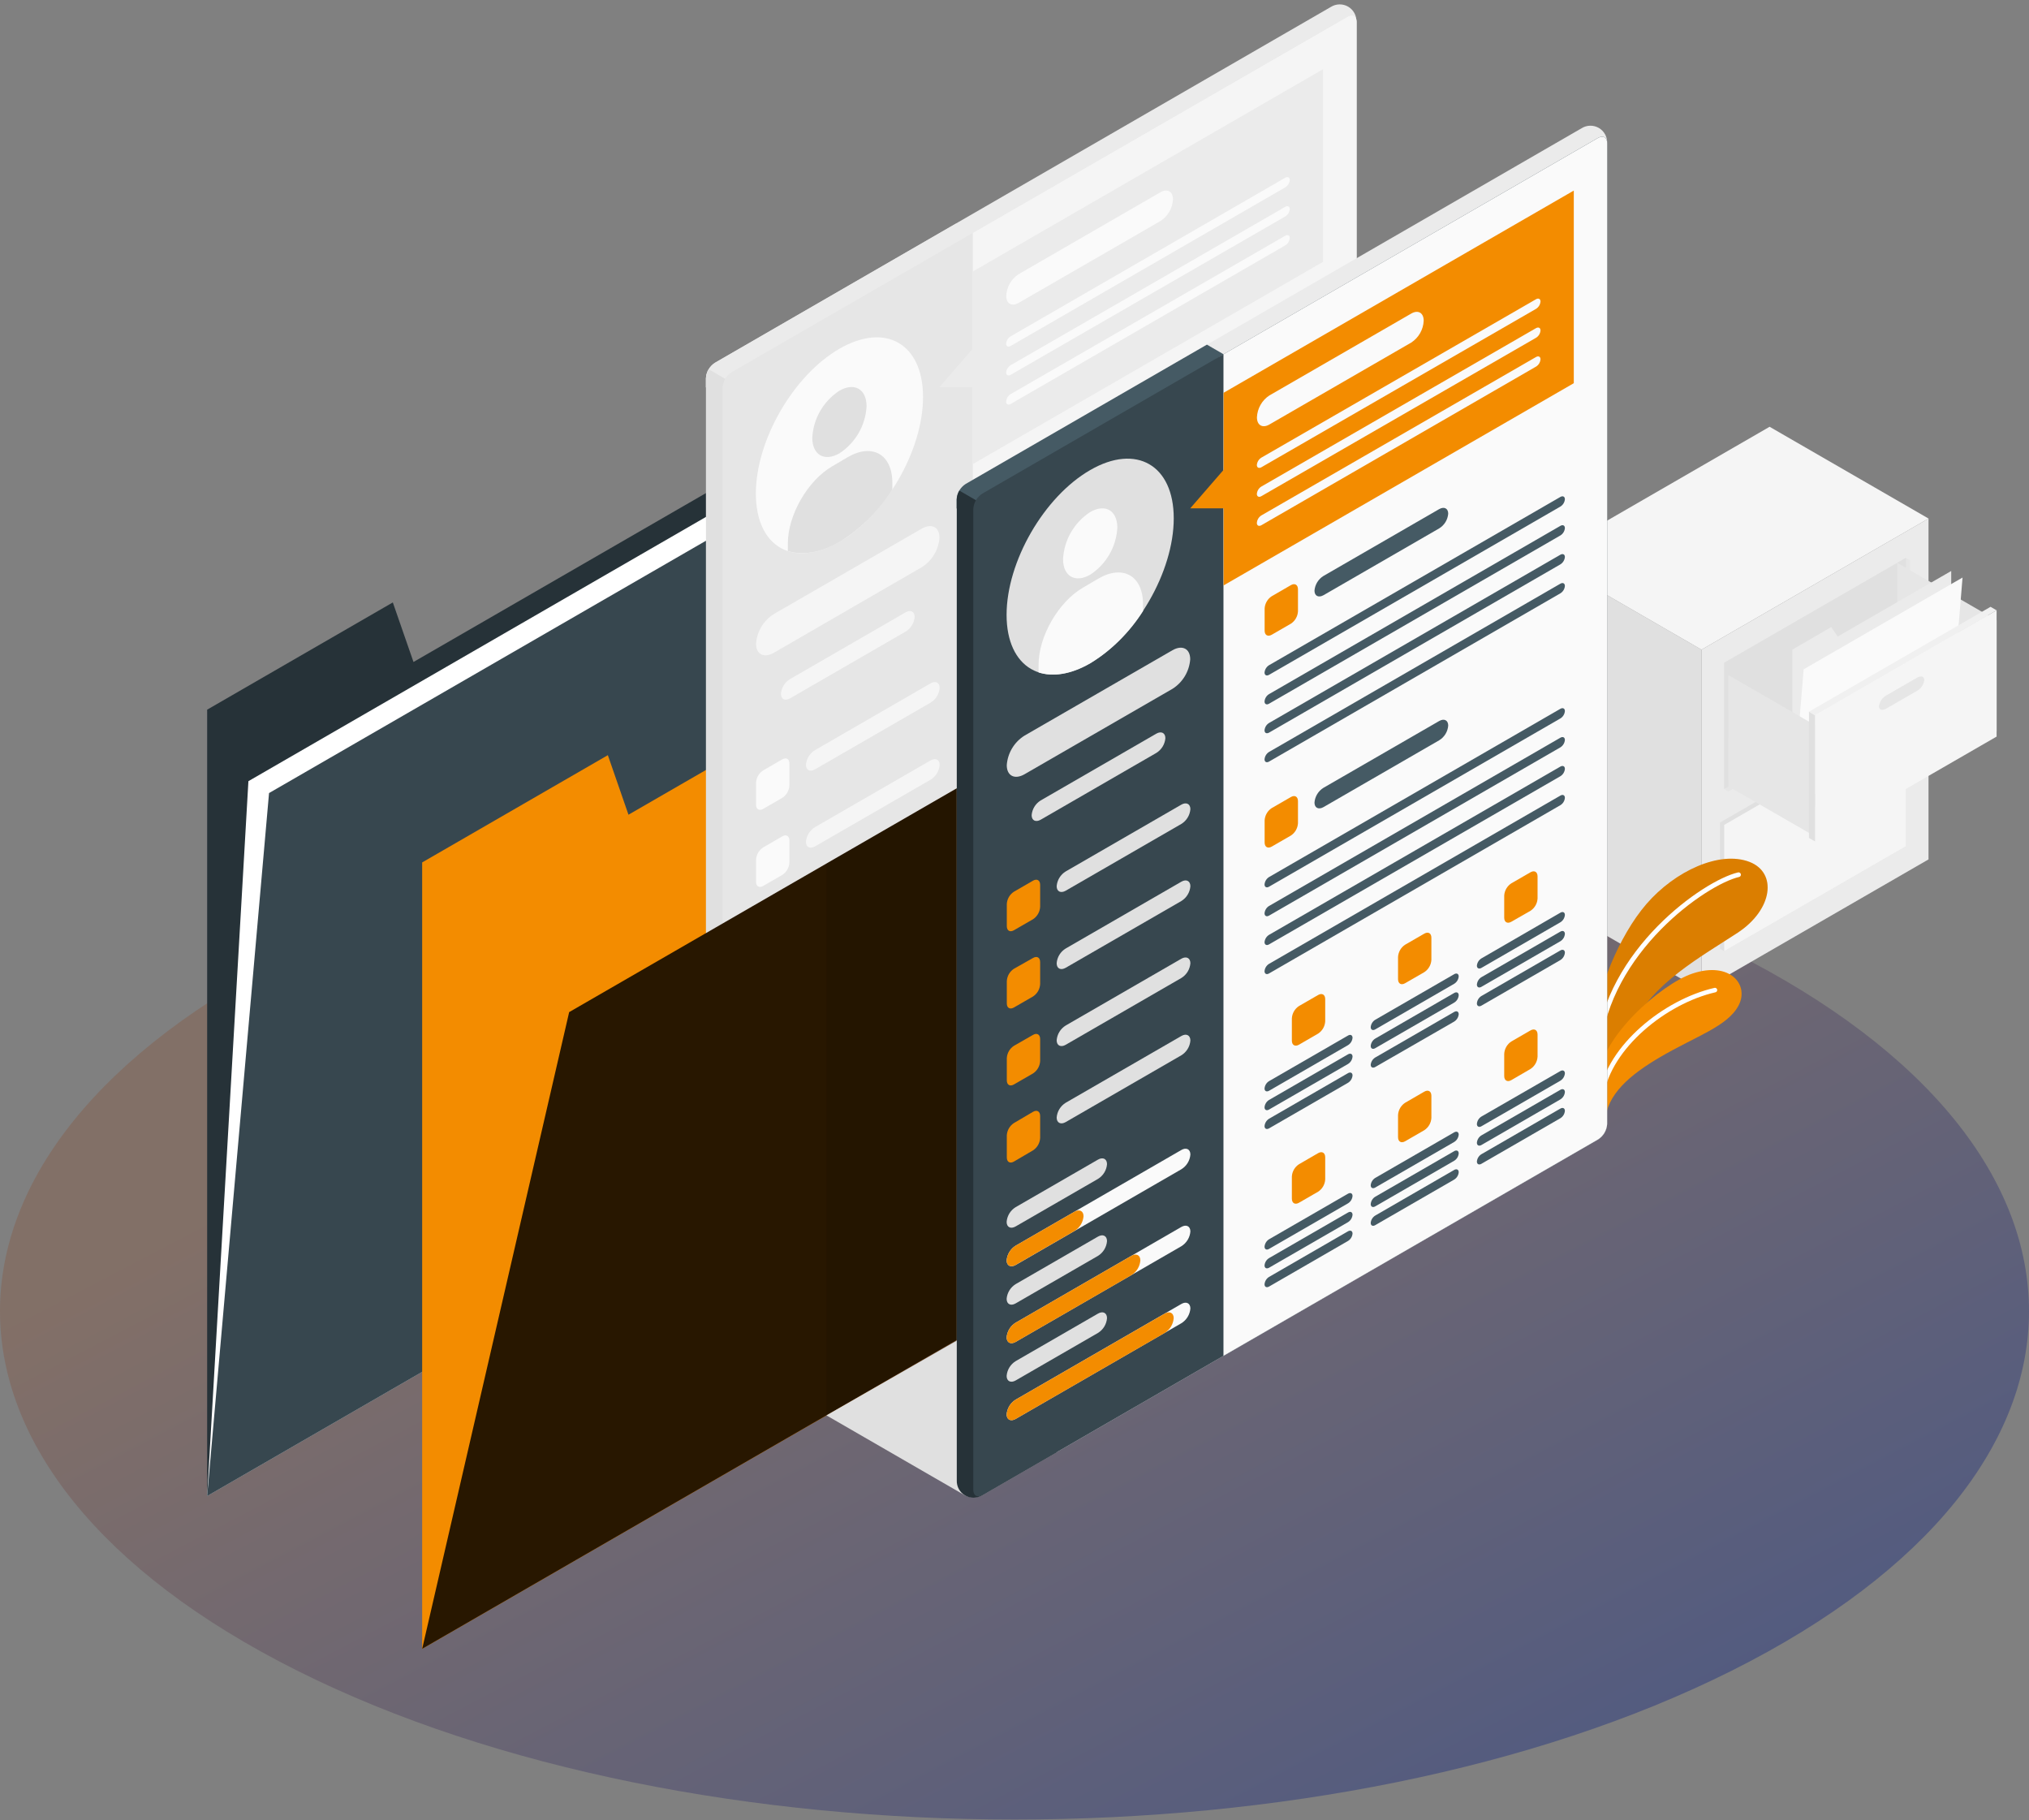 <svg width="407" height="365" viewBox="0 0 407 365" fill="none" xmlns="http://www.w3.org/2000/svg">
                            <rect x="0" y="0" width="407" height="365" fill="#808080" stroke="none"/>
                            <g clip-path="url(#clip0_6_389)">
                                <path opacity="0.7" d="M59.603 335.042C139.079 374.853 267.921 374.853 347.398 335.042C426.874 295.232 426.865 230.683 347.398 190.873C267.93 151.062 139.079 151.062 59.603 190.873C-19.873 230.683 -19.864 295.232 59.603 335.042Z" fill="url(#paint0_linear_6_389)" />
                                <path d="M341.308 198.64L309.429 180.236V111.886L341.308 130.289V198.64Z" fill="#E0E0E0" />
                                <path d="M341.308 130.29L386.845 103.991V172.351L341.308 198.64V130.29Z" fill="#EBEBEB" />
                                <path d="M386.845 103.991L341.308 130.29L309.429 111.886L354.966 85.588L386.845 103.991Z" fill="#F5F5F5" />
                                <path d="M345.864 132.912L382.289 111.886L383.124 112.367V137.685L346.698 158.72L345.854 158.23L345.864 132.912Z" fill="#E6E6E6" />
                                <path d="M360.973 129.445L367.171 125.87C367.979 125.407 368.623 125.616 368.623 126.342C368.565 126.789 368.403 127.216 368.151 127.589C367.899 127.962 367.564 128.272 367.171 128.493L360.973 132.122C360.174 132.585 359.521 132.367 359.521 131.641C359.574 131.187 359.732 130.752 359.985 130.37C360.237 129.989 360.576 129.672 360.973 129.445Z" fill="#E6E6E6" />
                                <path d="M345.02 164.955L381.454 143.92V169.238L382.289 169.728L345.854 190.754L345.02 190.273V164.955Z" fill="#E0E0E0" />
                                <path d="M345.854 165.436L382.289 144.4V169.728L345.854 190.754V165.436Z" fill="#F5F5F5" />
                                <path d="M360.138 161.48L366.336 157.904C367.134 157.441 367.788 157.65 367.788 158.376C367.728 158.824 367.566 159.251 367.315 159.626C367.063 160.001 366.728 160.312 366.336 160.536L360.138 164.111C359.33 164.574 358.677 164.365 358.677 163.639C358.737 163.191 358.9 162.763 359.154 162.388C359.407 162.013 359.744 161.702 360.138 161.48Z" fill="#E6E6E6" />
                                <path d="M345.854 132.912L382.289 111.886V137.204L345.854 158.23V132.912Z" fill="#E0E0E0" />
                                <path d="M400.502 124.391L380.565 112.875V135.19L400.502 146.696V124.391Z" fill="#E6E6E6" />
                                <path d="M359.521 161.833V130.29L367.334 125.752L368.623 127.658L391.4 114.509V143.43L359.521 161.833Z" fill="#EBEBEB" />
                                <path d="M359.521 161.833L361.799 134.228L393.669 115.824L391.4 143.429L359.521 161.833Z" fill="#FAFAFA" />
                                <path d="M364.077 145.426L346.699 135.39L346.689 157.695L364.067 167.732L364.077 145.426Z" fill="#E6E6E6" />
                                <path d="M364.076 143.43L400.502 122.395V147.722L364.067 168.748L364.076 143.43Z" fill="#F5F5F5" />
                                <path d="M378.351 139.483L384.549 135.907C385.347 135.444 386.001 135.653 386.001 136.379C385.941 136.826 385.78 137.254 385.528 137.629C385.276 138.003 384.941 138.315 384.549 138.539L378.351 142.114C377.543 142.577 376.899 142.368 376.899 141.642C376.958 141.195 377.12 140.767 377.372 140.392C377.624 140.018 377.959 139.706 378.351 139.483Z" fill="#E6E6E6" />
                                <path d="M364.076 143.43L362.86 142.731V168.05L364.076 168.749V143.43Z" fill="#E0E0E0" />
                                <path d="M362.86 142.731L399.286 121.696L400.502 122.395L364.076 143.43L362.86 142.731Z" fill="#F0F0F0" />
                                <path d="M320.228 204.14C320.446 198.903 324.575 187.86 330.283 181.271C335.991 174.683 344.957 170.536 350.955 172.859C356.527 175.028 355.619 182.424 348.559 187.061C341.499 191.698 330.927 197.47 327.569 205.846L320.818 216.027L320.228 204.14Z" fill="#F38C00" />
                                <path opacity="0.1" d="M320.228 204.14C320.446 198.903 324.575 187.86 330.283 181.271C335.991 174.683 344.957 170.536 350.955 172.859C356.527 175.028 355.619 182.424 348.559 187.061C341.499 191.698 330.927 197.47 327.569 205.846L320.818 216.027L320.228 204.14Z" fill="black" />
                                <path d="M348.741 175.418C341.953 176.997 322.424 190.691 320.609 210.283" stroke="white" stroke-width="0.935" stroke-miterlimit="10" stroke-linecap="round" />
                                <path d="M321.952 224.948C322.27 219.503 326.907 215.583 333.014 211.998C340.274 207.752 346.536 205.837 348.741 201.653C350.946 197.47 346.998 192.742 339.512 195.238C333.159 197.352 320.9 208.232 320.818 216.028L321.952 224.948Z" fill="#F38C00" />
                                <path d="M344.004 198.559C333.976 200.854 322.769 209.975 321.263 219.53" stroke="white" stroke-width="0.907" stroke-miterlimit="10" stroke-linecap="round" />
                                <path d="M41.553 142.323V300.032L202.965 206.835V63.464L82.943 132.758L78.796 120.816L41.553 142.323Z" fill="#263238" />
                                <path d="M41.553 300.032L49.829 156.661L211.241 63.464L202.965 206.835L41.553 300.032Z" fill="white" />
                                <path d="M41.553 300.032L53.967 159.048L215.379 65.851L202.965 206.835L41.553 300.032Z" fill="#37474F" />
                                <path d="M84.685 172.959V330.668L246.097 237.471V94.1L126.066 163.394L121.928 151.452L84.685 172.959Z" fill="#F38C00" />
                                <g opacity="0.1">
                                    <path d="M84.685 172.959V330.668L246.097 237.471V94.1L126.066 163.394L121.928 151.452L84.685 172.959Z" fill="#F38C00" />
                                </g>
                                <path d="M143.298 275.603C142.8 275.267 142.388 274.818 142.097 274.293C141.805 273.768 141.641 273.181 141.62 272.581V75.814C141.655 75.193 141.839 74.589 142.154 74.052C142.47 73.516 142.909 73.062 143.435 72.729L266.959 1.393C267.475 1.069 268.069 0.892 268.677 0.88C269.286 0.869 269.886 1.024 270.414 1.328C270.941 1.632 271.375 2.075 271.67 2.607C271.965 3.14 272.109 3.743 272.086 4.351V201.1C272.049 201.721 271.865 202.324 271.55 202.86C271.234 203.397 270.796 203.851 270.272 204.185L146.756 275.512C146.228 275.799 145.639 275.956 145.038 275.972C144.437 275.988 143.841 275.861 143.298 275.603Z" fill="#EBEBEB" />
                                <path d="M144.968 79.589L195.142 46.757L191.803 44.833L143.407 72.774C142.881 73.107 142.443 73.561 142.127 74.097C141.811 74.634 141.628 75.238 141.592 75.859V77.674L144.968 79.589Z" fill="#EBEBEB" />
                                <path d="M161.693 85.343L142.146 74.054C141.822 74.586 141.641 75.192 141.619 75.814V272.554C141.597 273.162 141.741 273.765 142.036 274.297C142.331 274.83 142.765 275.272 143.292 275.577C143.82 275.881 144.42 276.036 145.028 276.024C145.637 276.013 146.231 275.836 146.747 275.512L161.693 266.891V85.343Z" fill="#E0E0E0" />
                                <path d="M146.756 275.512L270.299 204.185C270.823 203.85 271.261 203.396 271.577 202.86C271.892 202.324 272.076 201.72 272.113 201.099V4.351C272.113 3.216 271.315 2.754 270.299 3.325L146.747 74.652C146.222 74.989 145.784 75.444 145.468 75.982C145.153 76.52 144.969 77.125 144.932 77.747V274.486C144.968 275.602 145.767 276.083 146.756 275.512Z" fill="#E6E6E6" />
                                <path d="M155.223 123.148L184.888 106.024C186.857 104.89 188.454 105.697 188.454 107.839C188.367 109.036 187.998 110.196 187.379 111.224C186.759 112.252 185.906 113.119 184.888 113.756L155.223 130.916C153.253 132.05 151.656 131.243 151.656 129.101C151.741 127.898 152.108 126.732 152.727 125.698C153.347 124.664 154.202 123.79 155.223 123.148Z" fill="#F5F5F5" />
                                <path d="M153.081 154.501L156.92 152.287C157.709 151.833 158.344 152.196 158.344 153.104V157.541C158.318 158.036 158.176 158.518 157.928 158.947C157.681 159.375 157.335 159.74 156.92 160.01L153.081 162.224C152.301 162.678 151.656 162.315 151.656 161.398V156.97C151.684 156.476 151.828 155.995 152.075 155.566C152.323 155.138 152.667 154.773 153.081 154.501Z" fill="#FAFAFA" />
                                <path d="M163.48 150.436L186.675 137.042C187.655 136.47 188.49 136.878 188.49 137.949C188.444 138.551 188.255 139.133 187.939 139.647C187.624 140.161 187.19 140.593 186.675 140.908L163.48 154.293C162.491 154.865 161.666 154.456 161.666 153.385C161.712 152.785 161.901 152.204 162.217 151.692C162.532 151.179 162.966 150.748 163.48 150.436Z" fill="#F5F5F5" />
                                <path d="M153.081 169.955L156.92 167.732C157.709 167.278 158.344 167.65 158.344 168.557V172.995C158.318 173.49 158.176 173.971 157.928 174.4C157.681 174.829 157.335 175.193 156.92 175.463L153.081 177.677C152.301 178.131 151.656 177.759 151.656 176.852V172.423C151.684 171.929 151.828 171.448 152.075 171.02C152.323 170.591 152.667 170.226 153.081 169.955Z" fill="#FAFAFA" />
                                <path d="M163.48 165.881L186.675 152.496C187.655 151.924 188.49 152.323 188.49 153.403C188.442 154.004 188.253 154.586 187.937 155.1C187.622 155.614 187.19 156.046 186.675 156.362L163.48 169.747C162.491 170.318 161.666 169.91 161.666 168.839C161.714 168.238 161.903 167.657 162.219 167.143C162.534 166.629 162.966 166.196 163.48 165.881Z" fill="#F5F5F5" />
                                <path d="M153.081 185.401L156.92 183.186C157.709 182.733 158.344 183.096 158.344 184.012V188.486C158.318 188.981 158.176 189.462 157.928 189.891C157.681 190.32 157.335 190.684 156.92 190.954L153.081 193.168C152.301 193.631 151.656 193.259 151.656 192.352V187.914C151.677 187.412 151.818 186.923 152.065 186.485C152.313 186.048 152.661 185.677 153.081 185.401Z" fill="#FAFAFA" />
                                <path d="M163.48 181.335L186.675 167.94C187.655 167.369 188.49 167.777 188.49 168.848C188.443 169.45 188.254 170.033 187.938 170.549C187.623 171.064 187.19 171.498 186.675 171.815L163.48 185.191C162.491 185.763 161.666 185.364 161.666 184.284C161.712 183.683 161.901 183.103 162.217 182.59C162.532 182.077 162.966 181.647 163.48 181.335Z" fill="#F5F5F5" />
                                <path d="M153.081 200.891L156.92 198.677C157.709 198.223 158.344 198.595 158.344 199.503V203.913C158.318 204.408 158.176 204.889 157.928 205.318C157.681 205.747 157.335 206.111 156.92 206.381L153.081 208.596C152.301 209.058 151.656 208.686 151.656 207.779V203.341C151.687 202.85 151.832 202.373 152.079 201.948C152.327 201.523 152.67 201.161 153.081 200.891Z" fill="#FAFAFA" />
                                <path d="M163.48 196.826L186.675 183.431C187.655 182.86 188.49 183.268 188.49 184.339C188.443 184.942 188.254 185.524 187.938 186.04C187.623 186.556 187.19 186.99 186.675 187.306L163.48 200.682C162.491 201.254 161.666 200.855 161.666 199.775C161.714 199.175 161.903 198.595 162.219 198.082C162.534 197.57 162.967 197.139 163.48 196.826Z" fill="#F5F5F5" />
                                <path d="M153.444 233.197L169.923 223.669C170.903 223.097 171.738 223.505 171.738 224.576C171.692 225.178 171.503 225.76 171.187 226.274C170.872 226.788 170.438 227.22 169.923 227.535L153.417 237.072C152.427 237.635 151.602 237.235 151.602 236.165C151.651 235.559 151.844 234.975 152.165 234.459C152.485 233.943 152.923 233.51 153.444 233.197Z" fill="#F5F5F5" />
                                <path d="M153.444 240.919L186.675 221.735C187.655 221.163 188.49 221.572 188.49 222.643C188.443 223.245 188.254 223.828 187.938 224.344C187.623 224.859 187.19 225.293 186.675 225.61L153.444 244.749C152.455 245.32 151.629 244.912 151.629 243.841C151.683 243.246 151.875 242.672 152.19 242.165C152.505 241.657 152.934 241.231 153.444 240.919Z" fill="#F0F0F0" />
                                <path d="M153.444 240.919L176.639 227.507C177.619 226.944 178.454 227.343 178.454 228.414C178.406 229.015 178.216 229.597 177.901 230.111C177.585 230.625 177.153 231.057 176.639 231.372L153.444 244.748C152.455 245.32 151.629 244.912 151.629 243.841C151.683 243.246 151.875 242.672 152.19 242.165C152.505 241.657 152.934 241.231 153.444 240.919Z" fill="#FAFAFA" />
                                <path d="M153.444 248.642L169.923 239.104C170.903 238.542 171.738 238.941 171.738 240.012C171.689 240.613 171.5 241.194 171.184 241.708C170.869 242.222 170.437 242.654 169.923 242.97L153.417 252.498C152.427 253.07 151.602 252.662 151.602 251.591C151.651 250.988 151.844 250.406 152.165 249.893C152.485 249.38 152.924 248.951 153.444 248.642Z" fill="#F5F5F5" />
                                <path d="M153.444 217.752L169.923 208.223C170.903 207.661 171.738 208.06 171.738 209.131C171.689 209.732 171.5 210.313 171.184 210.827C170.869 211.341 170.437 211.773 169.923 212.089L153.417 221.618C152.427 222.189 151.602 221.781 151.602 220.71C151.653 220.106 151.846 219.524 152.167 219.009C152.487 218.495 152.925 218.064 153.444 217.752Z" fill="#F5F5F5" />
                                <path d="M153.444 225.483L186.675 206.29C187.655 205.727 188.49 206.126 188.49 207.197C188.441 207.798 188.252 208.379 187.936 208.893C187.621 209.407 187.189 209.84 186.675 210.156L153.444 229.321C152.455 229.893 151.629 229.485 151.629 228.414C151.678 227.817 151.869 227.24 152.184 226.73C152.5 226.221 152.931 225.793 153.444 225.483Z" fill="#F0F0F0" />
                                <path d="M153.444 225.484L165.241 218.678C166.23 218.106 167.056 218.514 167.056 219.585C167.009 220.188 166.82 220.771 166.505 221.287C166.189 221.802 165.756 222.236 165.241 222.552L153.444 229.349C152.455 229.921 151.629 229.513 151.629 228.442C151.674 227.84 151.863 227.258 152.178 226.743C152.494 226.228 152.928 225.797 153.444 225.484Z" fill="#FAFAFA" />
                                <path d="M153.444 256.364L186.675 237.18C187.655 236.609 188.49 237.017 188.49 238.088C188.444 238.69 188.255 239.271 187.939 239.786C187.624 240.3 187.19 240.732 186.675 241.046L153.444 260.239C152.455 260.802 151.629 260.403 151.629 259.332C151.676 258.729 151.865 258.146 152.18 257.63C152.495 257.114 152.929 256.681 153.444 256.364Z" fill="#F0F0F0" />
                                <path d="M153.444 256.365L183.327 239.123C184.316 238.56 185.142 238.959 185.142 240.03C185.091 240.631 184.901 241.211 184.586 241.725C184.271 242.239 183.839 242.672 183.327 242.989L153.444 260.231C152.455 260.793 151.629 260.394 151.629 259.323C151.677 258.722 151.867 258.141 152.182 257.626C152.497 257.112 152.93 256.68 153.444 256.365Z" fill="#FAFAFA" />
                                <path d="M270.299 3.362L195.142 46.711V247.571L270.299 204.185C270.823 203.85 271.261 203.396 271.577 202.86C271.892 202.324 272.076 201.72 272.114 201.099V4.351C272.086 3.216 271.288 2.754 270.299 3.362Z" fill="#F5F5F5" />
                                <path d="M195.142 54.444V69.889L188.454 77.621H195.142V93.066L265.389 52.511V13.88L195.142 54.444Z" fill="#EBEBEB" />
                                <path d="M204.335 54.979L232.793 38.545C234.172 37.756 235.289 38.4 235.289 39.988C235.243 40.855 234.993 41.699 234.559 42.451C234.125 43.203 233.52 43.842 232.793 44.317L204.335 60.742C202.956 61.54 201.839 60.896 201.839 59.308C201.885 58.441 202.135 57.597 202.569 56.845C203.003 56.093 203.608 55.454 204.335 54.979Z" fill="#FAFAFA" />
                                <path d="M202.728 67.448L257.812 35.641C258.302 35.36 258.719 35.559 258.719 36.095C258.696 36.395 258.601 36.686 258.444 36.944C258.286 37.201 258.069 37.417 257.812 37.574L202.728 69.381C202.238 69.662 201.821 69.462 201.821 68.927C201.844 68.626 201.939 68.335 202.096 68.078C202.254 67.821 202.471 67.605 202.728 67.448Z" fill="#FAFAFA" />
                                <path d="M202.728 73.237L257.812 41.475C258.302 41.185 258.719 41.394 258.719 41.92C258.695 42.222 258.6 42.514 258.443 42.772C258.285 43.031 258.069 43.249 257.812 43.408L202.728 75.17C202.238 75.451 201.821 75.251 201.821 74.716C201.846 74.416 201.942 74.126 202.099 73.869C202.257 73.612 202.472 73.395 202.728 73.237Z" fill="#FAFAFA" />
                                <path d="M202.728 79.036L257.812 47.275C258.302 46.993 258.719 47.193 258.719 47.728C258.696 48.029 258.601 48.32 258.444 48.577C258.286 48.834 258.069 49.05 257.812 49.208L202.728 81.014C202.238 81.296 201.821 81.096 201.821 80.561C201.837 80.252 201.928 79.952 202.086 79.686C202.244 79.421 202.465 79.198 202.728 79.036Z" fill="#FAFAFA" />
                                <path d="M204.797 95.234L208.636 93.02C209.425 92.567 210.07 92.93 210.07 93.846V98.275C210.041 98.77 209.897 99.251 209.648 99.68C209.398 100.109 209.052 100.473 208.636 100.743L204.797 102.957C204.017 103.411 203.373 103.048 203.373 102.14V97.739C203.395 97.239 203.536 96.751 203.784 96.315C204.031 95.88 204.379 95.51 204.797 95.234Z" fill="white" />
                                <path d="M215.197 91.168L238.392 77.774C239.372 77.203 240.207 77.611 240.207 78.682C240.16 79.284 239.97 79.867 239.655 80.383C239.34 80.898 238.907 81.332 238.392 81.649L215.197 95.016C214.208 95.588 213.382 95.189 213.382 94.109C213.43 93.51 213.62 92.931 213.936 92.42C214.251 91.909 214.684 91.48 215.197 91.168Z" fill="#E0E0E0" />
                                <path d="M204.271 109.073L262.694 75.334C263.193 75.043 263.602 75.252 263.602 75.778C263.58 76.08 263.486 76.371 263.328 76.628C263.17 76.886 262.953 77.102 262.694 77.258L204.271 111.006C203.772 111.288 203.364 111.088 203.364 110.553C203.386 110.251 203.48 109.96 203.637 109.703C203.795 109.445 204.013 109.229 204.271 109.073Z" fill="#E0E0E0" />
                                <path d="M204.271 114.863L262.694 81.123C263.193 80.842 263.602 81.042 263.602 81.577C263.58 81.878 263.486 82.17 263.328 82.427C263.17 82.685 262.953 82.9 262.694 83.056L204.271 116.796C203.772 117.077 203.364 116.878 203.364 116.342C203.389 116.042 203.484 115.751 203.641 115.495C203.799 115.238 204.015 115.021 204.271 114.863Z" fill="#E0E0E0" />
                                <path d="M204.271 120.661L262.694 86.921C263.193 86.631 263.602 86.831 263.602 87.366C263.58 87.667 263.486 87.959 263.328 88.216C263.17 88.474 262.953 88.689 262.694 88.845L204.271 122.585C203.772 122.875 203.364 122.676 203.364 122.14C203.386 121.839 203.48 121.548 203.637 121.29C203.795 121.033 204.013 120.817 204.271 120.661Z" fill="#E0E0E0" />
                                <path d="M204.271 126.47L262.694 92.73C263.193 92.44 263.602 92.648 263.602 93.184C263.577 93.484 263.482 93.775 263.324 94.031C263.166 94.288 262.951 94.505 262.694 94.663L204.271 128.403C203.772 128.684 203.364 128.484 203.364 127.949C203.386 127.648 203.48 127.356 203.637 127.099C203.795 126.841 204.013 126.626 204.271 126.47Z" fill="#E0E0E0" />
                                <path d="M204.797 137.722L208.636 135.508C209.425 135.054 210.07 135.426 210.07 136.334V140.762C210.041 141.257 209.897 141.739 209.648 142.168C209.398 142.596 209.052 142.961 208.636 143.231L204.797 145.454C204.017 145.908 203.373 145.535 203.373 144.628V140.2C203.399 139.704 203.542 139.221 203.79 138.791C204.037 138.361 204.382 137.995 204.797 137.722Z" fill="white" />
                                <path d="M215.197 133.657L238.392 120.262C239.372 119.7 240.207 120.099 240.207 121.17C240.158 121.771 239.968 122.352 239.653 122.866C239.338 123.38 238.906 123.812 238.392 124.128L215.197 137.522C214.208 138.085 213.382 137.686 213.382 136.615C213.431 136.014 213.62 135.433 213.935 134.918C214.251 134.404 214.683 133.972 215.197 133.657Z" fill="#E0E0E0" />
                                <path d="M204.271 151.56L262.694 117.821C263.193 117.539 263.602 117.739 263.602 118.274C263.577 118.575 263.482 118.865 263.324 119.122C263.166 119.379 262.951 119.595 262.694 119.754L204.271 153.493C203.772 153.775 203.364 153.575 203.364 153.04C203.386 152.738 203.48 152.447 203.637 152.189C203.795 151.932 204.013 151.716 204.271 151.56Z" fill="#E0E0E0" />
                                <path d="M204.271 157.35L262.694 123.611C263.193 123.329 263.602 123.529 263.602 124.064C263.58 124.366 263.486 124.657 263.328 124.914C263.17 125.172 262.953 125.388 262.694 125.544L204.271 159.283C203.772 159.574 203.364 159.365 203.364 158.839C203.387 158.537 203.482 158.244 203.639 157.986C203.797 157.727 204.013 157.51 204.271 157.35Z" fill="#E0E0E0" />
                                <path d="M204.271 163.15L262.694 129.41C263.193 129.12 263.602 129.328 263.602 129.855C263.578 130.157 263.484 130.449 263.326 130.707C263.168 130.966 262.952 131.184 262.694 131.343L204.271 165.083C203.772 165.364 203.364 165.164 203.364 164.629C203.386 164.328 203.48 164.036 203.637 163.779C203.795 163.521 204.013 163.306 204.271 163.15Z" fill="#E0E0E0" />
                                <path d="M204.271 168.957L262.694 135.217C263.193 134.936 263.602 135.135 263.602 135.671C263.58 135.972 263.486 136.264 263.328 136.521C263.17 136.778 262.953 136.994 262.694 137.15L204.271 170.89C203.772 171.171 203.364 170.971 203.364 170.436C203.389 170.136 203.484 169.845 203.641 169.588C203.799 169.331 204.015 169.115 204.271 168.957Z" fill="#E0E0E0" />
                                <path d="M210.269 177.433L214.099 175.219C214.888 174.756 215.533 175.128 215.533 176.036V180.473C215.504 180.968 215.36 181.45 215.11 181.879C214.861 182.307 214.515 182.671 214.099 182.941L210.269 185.156C209.48 185.609 208.835 185.246 208.835 184.33V179.901C208.864 179.406 209.008 178.925 209.258 178.496C209.507 178.067 209.853 177.703 210.269 177.433Z" fill="white" />
                                <path d="M204.271 192.487L220.107 183.34C220.597 183.059 221.014 183.259 221.014 183.794C220.991 184.095 220.896 184.386 220.738 184.643C220.581 184.9 220.364 185.116 220.107 185.273L204.271 194.411C203.772 194.702 203.364 194.493 203.364 193.967C203.386 193.666 203.48 193.374 203.637 193.117C203.795 192.859 204.013 192.643 204.271 192.487Z" fill="#E0E0E0" />
                                <path d="M231.568 165.127L235.398 162.913C236.187 162.45 236.831 162.822 236.831 163.73V168.167C236.803 168.663 236.658 169.144 236.409 169.573C236.16 170.002 235.814 170.366 235.398 170.636L231.568 172.85C230.779 173.304 230.134 172.932 230.134 172.024V167.614C230.16 167.116 230.303 166.631 230.552 166.198C230.802 165.766 231.15 165.399 231.568 165.127Z" fill="white" />
                                <path d="M225.57 180.174L241.405 171.036C241.895 170.754 242.312 170.954 242.312 171.489C242.289 171.79 242.195 172.081 242.037 172.338C241.879 172.595 241.662 172.811 241.405 172.968L225.57 182.134C225.07 182.424 224.662 182.216 224.662 181.689C224.681 181.382 224.774 181.085 224.932 180.821C225.09 180.557 225.308 180.335 225.57 180.174Z" fill="#E0E0E0" />
                                <path d="M252.866 152.822L256.695 150.599C257.485 150.145 258.129 150.517 258.129 151.425V155.817C258.102 156.313 257.958 156.797 257.709 157.227C257.46 157.658 257.113 158.023 256.695 158.294L252.866 160.508C252.076 160.962 251.432 160.59 251.432 159.683V155.254C251.466 154.765 251.613 154.291 251.862 153.869C252.111 153.447 252.455 153.088 252.866 152.822Z" fill="white" />
                                <path d="M246.859 167.868L262.694 158.73C263.193 158.449 263.601 158.648 263.601 159.184C263.58 159.485 263.486 159.776 263.328 160.034C263.17 160.291 262.953 160.507 262.694 160.663L246.859 169.801C246.369 170.091 245.951 169.883 245.951 169.347C245.977 169.047 246.072 168.757 246.23 168.5C246.387 168.243 246.603 168.027 246.859 167.868Z" fill="#E0E0E0" />
                                <path d="M204.271 196.254L220.107 187.116C220.597 186.834 221.014 187.034 221.014 187.569C220.989 187.87 220.893 188.16 220.736 188.416C220.578 188.673 220.363 188.89 220.107 189.048L204.271 198.187C203.772 198.468 203.364 198.268 203.364 197.733C203.387 197.432 203.482 197.141 203.639 196.884C203.797 196.627 204.014 196.411 204.271 196.254Z" fill="#E0E0E0" />
                                <path d="M225.57 183.949L241.405 174.81C241.895 174.52 242.312 174.729 242.312 175.255C242.288 175.557 242.194 175.849 242.036 176.107C241.878 176.366 241.662 176.584 241.405 176.743L225.57 185.881C225.07 186.163 224.662 185.963 224.662 185.428C224.684 185.127 224.778 184.835 224.936 184.578C225.094 184.32 225.311 184.105 225.57 183.949Z" fill="#E0E0E0" />
                                <path d="M246.859 171.643L262.694 162.505C263.193 162.214 263.601 162.423 263.601 162.949C263.578 163.251 263.484 163.543 263.326 163.802C263.168 164.061 262.952 164.278 262.694 164.438L246.859 173.576C246.369 173.857 245.951 173.657 245.951 173.122C245.975 172.821 246.069 172.53 246.227 172.273C246.385 172.016 246.601 171.8 246.859 171.643Z" fill="#E0E0E0" />
                                <path d="M204.271 200.029L220.107 190.881C220.597 190.6 221.014 190.8 221.014 191.335C220.991 191.636 220.896 191.927 220.738 192.184C220.581 192.441 220.364 192.657 220.107 192.814L204.271 201.961C203.772 202.243 203.364 202.043 203.364 201.508C203.386 201.207 203.48 200.915 203.637 200.658C203.795 200.4 204.013 200.184 204.271 200.029Z" fill="#E0E0E0" />
                                <path d="M225.57 187.724L241.405 178.577C241.895 178.295 242.312 178.495 242.312 179.03C242.289 179.331 242.195 179.622 242.037 179.879C241.879 180.136 241.662 180.352 241.405 180.509L225.57 189.657C225.07 189.938 224.662 189.738 224.662 189.203C224.684 188.902 224.778 188.61 224.936 188.353C225.094 188.096 225.311 187.88 225.57 187.724Z" fill="#E0E0E0" />
                                <path d="M246.859 175.418L262.694 166.271C263.193 165.99 263.601 166.189 263.601 166.725C263.58 167.026 263.486 167.317 263.328 167.575C263.17 167.832 262.953 168.048 262.694 168.204L246.859 177.342C246.369 177.632 245.951 177.433 245.951 176.897C245.975 176.597 246.069 176.306 246.227 176.048C246.385 175.791 246.601 175.575 246.859 175.418Z" fill="#E0E0E0" />
                                <path d="M210.269 209.149L214.099 206.935C214.888 206.481 215.533 206.853 215.533 207.76V212.189C215.504 212.684 215.36 213.166 215.11 213.594C214.861 214.023 214.515 214.387 214.099 214.657L210.269 216.871C209.48 217.334 208.835 216.962 208.835 216.055V211.617C208.864 211.122 209.008 210.641 209.258 210.212C209.507 209.783 209.853 209.419 210.269 209.149Z" fill="white" />
                                <path d="M204.271 224.203L220.107 215.065C220.597 214.775 221.014 214.983 221.014 215.51C220.991 215.811 220.896 216.102 220.738 216.359C220.581 216.616 220.364 216.832 220.107 216.989L204.271 226.136C203.772 226.418 203.364 226.218 203.364 225.683C203.386 225.381 203.48 225.09 203.637 224.832C203.795 224.575 204.013 224.359 204.271 224.203Z" fill="#E0E0E0" />
                                <path d="M231.568 196.844L235.398 194.63C236.187 194.176 236.831 194.539 236.831 195.455V199.884C236.803 200.379 236.658 200.861 236.409 201.289C236.16 201.718 235.814 202.082 235.398 202.352L231.568 204.566C230.779 205.029 230.134 204.657 230.134 203.75V199.312C230.163 198.817 230.307 198.336 230.556 197.907C230.805 197.478 231.152 197.114 231.568 196.844Z" fill="white" />
                                <path d="M225.57 211.899L241.405 202.76C241.895 202.47 242.312 202.67 242.312 203.205C242.289 203.506 242.195 203.797 242.037 204.054C241.879 204.311 241.662 204.527 241.405 204.684L225.57 213.831C225.07 214.113 224.662 213.913 224.662 213.378C224.684 213.077 224.778 212.785 224.936 212.528C225.094 212.27 225.311 212.055 225.57 211.899Z" fill="#E0E0E0" />
                                <path d="M252.866 184.538L256.695 182.324C257.485 181.87 258.129 182.233 258.129 183.15V187.578C258.101 188.073 257.956 188.555 257.707 188.984C257.458 189.412 257.111 189.777 256.695 190.047L252.866 192.261C252.076 192.715 251.432 192.352 251.432 191.444V187.007C251.461 186.511 251.605 186.03 251.854 185.601C252.103 185.172 252.45 184.808 252.866 184.538Z" fill="white" />
                                <path d="M246.859 199.593L262.694 190.446C263.193 190.164 263.601 190.364 263.601 190.899C263.58 191.201 263.486 191.492 263.328 191.749C263.17 192.007 262.953 192.223 262.694 192.379L246.859 201.526C246.369 201.807 245.951 201.608 245.951 201.072C245.975 200.771 246.069 200.48 246.227 200.223C246.385 199.966 246.601 199.75 246.859 199.593Z" fill="#E0E0E0" />
                                <path d="M204.271 227.979L220.107 218.831C220.597 218.55 221.014 218.75 221.014 219.285C220.991 219.586 220.896 219.877 220.738 220.134C220.581 220.391 220.364 220.607 220.107 220.764L204.271 229.903C203.772 230.193 203.364 229.984 203.364 229.458C203.386 229.157 203.48 228.865 203.637 228.608C203.795 228.35 204.013 228.135 204.271 227.979Z" fill="#E0E0E0" />
                                <path d="M225.57 215.71L241.405 206.572C241.895 206.29 242.312 206.49 242.312 207.025C242.289 207.326 242.195 207.617 242.037 207.874C241.879 208.131 241.662 208.347 241.405 208.505L225.57 217.643C225.07 217.933 224.662 217.724 224.662 217.198C224.686 216.896 224.78 216.604 224.938 216.345C225.095 216.087 225.312 215.869 225.57 215.71Z" fill="#E0E0E0" />
                                <path d="M246.859 203.359L262.694 194.221C263.193 193.94 263.601 194.139 263.601 194.675C263.58 194.976 263.486 195.267 263.328 195.525C263.17 195.782 262.953 195.998 262.694 196.154L246.859 205.292C246.369 205.583 245.951 205.374 245.951 204.848C245.975 204.546 246.07 204.254 246.228 203.995C246.385 203.737 246.601 203.519 246.859 203.359Z" fill="#E0E0E0" />
                                <path d="M204.271 231.745L220.107 222.607C220.597 222.325 221.014 222.525 221.014 223.061C220.989 223.361 220.893 223.651 220.736 223.908C220.578 224.165 220.363 224.381 220.107 224.54L204.271 233.678C203.772 233.959 203.364 233.76 203.364 233.224C203.389 232.924 203.484 232.633 203.641 232.376C203.799 232.12 204.015 231.903 204.271 231.745Z" fill="#E0E0E0" />
                                <path d="M225.57 219.44L241.405 210.265C241.895 209.984 242.312 210.183 242.312 210.719C242.287 211.019 242.192 211.309 242.034 211.566C241.876 211.823 241.661 212.039 241.405 212.198L225.57 221.336C225.07 221.617 224.662 221.418 224.662 220.882C224.69 220.588 224.786 220.303 224.944 220.053C225.101 219.802 225.316 219.592 225.57 219.44Z" fill="#E0E0E0" />
                                <path d="M246.859 207.134L262.694 197.996C263.193 197.705 263.601 197.914 263.601 198.44C263.578 198.742 263.484 199.035 263.326 199.293C263.168 199.552 262.952 199.77 262.694 199.929L246.859 209.067C246.369 209.348 245.951 209.149 245.951 208.613C245.975 208.312 246.069 208.022 246.227 207.764C246.385 207.507 246.601 207.291 246.859 207.134Z" fill="#E0E0E0" />
                                <path d="M168.381 69.943C177.646 64.598 185.151 68.927 185.151 79.626C185.151 90.325 177.646 103.311 168.381 108.665C159.115 114.019 151.62 109.681 151.62 98.992C151.62 88.302 159.124 75.288 168.381 69.943Z" fill="#FAFAFA" />
                                <path d="M168.381 78.355C171.385 76.622 173.826 78.029 173.826 81.495C173.722 83.383 173.176 85.219 172.23 86.856C171.284 88.493 169.965 89.883 168.381 90.915C165.377 92.648 162.936 91.241 162.936 87.775C163.039 85.887 163.585 84.05 164.531 82.413C165.477 80.777 166.796 79.386 168.381 78.355Z" fill="#E0E0E0" />
                                <path d="M178.998 96.831C178.998 91.132 174.996 88.827 170.06 91.677L166.974 93.492C162.038 96.341 158.036 103.274 158.036 108.973V110.507C160.894 111.414 164.479 110.933 168.39 108.692C172.682 106.041 176.311 102.443 178.998 98.174V96.831Z" fill="#E0E0E0" />
                                <path d="M158.462 136.197L181.657 122.803C182.637 122.231 183.472 122.639 183.472 123.71C183.425 124.312 183.236 124.893 182.921 125.408C182.605 125.922 182.172 126.354 181.657 126.668L158.462 140.063C157.473 140.634 156.647 140.226 156.647 139.155C156.692 138.553 156.881 137.971 157.196 137.456C157.512 136.942 157.946 136.51 158.462 136.197Z" fill="#F5F5F5" />
                                <path d="M84.685 330.668L114.169 202.978L275.58 109.781L246.097 237.471L84.685 330.668Z" fill="#281700" />
                                <path opacity="0.1" d="M165.776 283.852V173.177L275.154 110.335L246.096 237.471L165.776 283.852Z" fill="black" />
                                <path d="M193.59 299.914L165.776 283.851L217.575 254.168L193.59 299.914Z" fill="#E0E0E0" />
                                <path d="M193.591 299.914C193.095 299.577 192.685 299.127 192.395 298.602C192.105 298.077 191.942 297.491 191.921 296.892V100.144C191.96 99.523 192.144 98.92 192.459 98.384C192.775 97.848 193.212 97.394 193.736 97.058L317.251 25.722C317.768 25.398 318.363 25.221 318.972 25.209C319.582 25.198 320.182 25.354 320.71 25.659C321.238 25.965 321.672 26.408 321.966 26.942C322.26 27.476 322.403 28.08 322.379 28.689V225.429C322.341 226.05 322.157 226.653 321.842 227.19C321.527 227.726 321.088 228.18 320.564 228.514L197.048 299.85C196.517 300.131 195.927 300.283 195.327 300.294C194.726 300.305 194.132 300.175 193.591 299.914Z" fill="#EBEBEB" />
                                <path d="M195.26 103.882L245.443 71.05L242.095 69.117L193.699 97.058C193.175 97.394 192.738 97.848 192.423 98.384C192.108 98.92 191.923 99.523 191.884 100.144V101.958L195.26 103.882Z" fill="#455A64" />
                                <path d="M211.985 109.672L192.438 98.393C192.119 98.923 191.941 99.526 191.921 100.144V296.892C191.898 297.501 192.042 298.104 192.337 298.636C192.632 299.169 193.066 299.611 193.594 299.915C194.121 300.22 194.721 300.374 195.33 300.363C195.938 300.352 196.532 300.175 197.048 299.851L211.985 291.221V109.672Z" fill="#263238" />
                                <path d="M197.048 299.851L320.563 228.514C321.088 228.18 321.526 227.726 321.842 227.19C322.157 226.653 322.341 226.05 322.378 225.429V28.69C322.378 27.546 321.58 27.093 320.563 27.655L197.048 98.991C196.522 99.325 196.083 99.778 195.768 100.315C195.452 100.851 195.269 101.455 195.233 102.077V298.816C195.26 299.959 196.059 300.413 197.048 299.851Z" fill="#37474F" />
                                <path d="M205.515 147.523L235.18 130.408C237.149 129.273 238.746 130.081 238.746 132.223C238.657 133.421 238.288 134.581 237.669 135.61C237.05 136.64 236.197 137.509 235.18 138.148L205.515 155.272C203.545 156.407 201.948 155.599 201.948 153.457C202.033 152.257 202.4 151.094 203.02 150.062C203.639 149.031 204.494 148.161 205.515 147.523Z" fill="#E0E0E0" />
                                <path d="M203.382 178.831L207.22 176.616C208.001 176.163 208.645 176.535 208.645 177.442V181.871C208.617 182.366 208.474 182.848 208.226 183.278C207.979 183.708 207.634 184.075 207.22 184.348L203.382 186.562C202.592 187.016 201.957 186.644 201.957 185.736V181.308C201.982 180.812 202.125 180.329 202.372 179.898C202.62 179.468 202.966 179.102 203.382 178.831Z" fill="#F38C00" />
                                <path d="M213.772 174.765L236.967 161.371C237.947 160.808 238.782 161.207 238.782 162.278C238.733 162.879 238.544 163.46 238.228 163.974C237.913 164.488 237.481 164.921 236.967 165.237L213.772 178.631C212.783 179.194 211.958 178.794 211.958 177.723C212.006 177.122 212.195 176.541 212.511 176.027C212.826 175.513 213.258 175.08 213.772 174.765Z" fill="#E0E0E0" />
                                <path d="M203.382 194.285L207.22 192.116C208.001 191.662 208.645 192.025 208.645 192.942V197.37C208.617 197.864 208.473 198.345 208.226 198.774C207.979 199.202 207.634 199.567 207.22 199.839L203.382 202.053C202.592 202.507 201.957 202.144 201.957 201.236V196.799C201.976 196.296 202.115 195.806 202.363 195.368C202.611 194.931 202.96 194.559 203.382 194.285Z" fill="#F38C00" />
                                <path d="M213.772 190.219L236.967 176.825C237.947 176.253 238.782 176.662 238.782 177.732C238.735 178.335 238.546 178.918 238.23 179.434C237.915 179.949 237.482 180.383 236.967 180.7L213.772 194.085C212.783 194.657 211.958 194.258 211.958 193.178C212.003 192.576 212.191 191.993 212.507 191.479C212.822 190.964 213.256 190.532 213.772 190.219Z" fill="#E0E0E0" />
                                <path d="M203.382 209.738L207.22 207.542C208.001 207.088 208.645 207.46 208.645 208.368V212.796C208.618 213.292 208.476 213.775 208.228 214.205C207.981 214.635 207.635 215.001 207.22 215.274L203.382 217.488C202.592 217.942 201.957 217.57 201.957 216.662V212.234C201.979 211.734 202.119 211.247 202.367 210.813C202.615 210.379 202.963 210.011 203.382 209.738Z" fill="#F38C00" />
                                <path d="M213.772 205.664L236.967 192.27C237.947 191.708 238.782 192.107 238.782 193.178C238.734 193.779 238.545 194.36 238.229 194.874C237.914 195.388 237.481 195.821 236.967 196.136L213.772 209.53C212.783 210.102 211.958 209.694 211.958 208.623C212.006 208.022 212.195 207.44 212.511 206.926C212.826 206.412 213.258 205.98 213.772 205.664Z" fill="#E0E0E0" />
                                <path d="M203.382 225.229L207.22 222.97C208.001 222.516 208.645 222.888 208.645 223.796V228.233C208.617 228.727 208.473 229.208 208.226 229.637C207.979 230.065 207.634 230.43 207.22 230.701L203.382 232.952C202.592 233.406 201.957 233.034 201.957 232.126V227.698C201.983 227.203 202.126 226.722 202.373 226.293C202.621 225.864 202.966 225.499 203.382 225.229Z" fill="#F38C00" />
                                <path d="M213.772 221.155L236.967 207.77C237.947 207.198 238.782 207.598 238.782 208.678C238.734 209.279 238.545 209.86 238.229 210.374C237.914 210.888 237.481 211.321 236.967 211.636L213.772 225.03C212.783 225.602 211.958 225.194 211.958 224.123C212.004 223.52 212.193 222.937 212.509 222.421C212.824 221.905 213.257 221.472 213.772 221.155Z" fill="#E0E0E0" />
                                <path d="M203.736 257.526L220.243 247.998C221.223 247.435 222.058 247.834 222.058 248.905C222.009 249.506 221.819 250.087 221.504 250.601C221.188 251.115 220.756 251.548 220.243 251.864L203.736 261.392C202.756 261.964 201.921 261.555 201.921 260.485C201.97 259.884 202.16 259.303 202.475 258.789C202.79 258.275 203.222 257.842 203.736 257.526Z" fill="#E0E0E0" />
                                <path d="M203.736 265.257L236.967 246.064C237.947 245.502 238.782 245.901 238.782 246.972C238.733 247.573 238.544 248.154 238.228 248.668C237.913 249.182 237.481 249.614 236.967 249.93L203.736 269.114C202.756 269.686 201.921 269.277 201.921 268.206C201.969 267.606 202.159 267.026 202.474 266.514C202.79 266.001 203.222 265.571 203.736 265.257Z" fill="#FAFAFA" />
                                <path d="M203.736 265.258L226.931 251.864C227.92 251.292 228.746 251.701 228.746 252.772C228.699 253.374 228.51 253.957 228.195 254.473C227.879 254.989 227.446 255.423 226.931 255.739L203.736 269.124C202.756 269.696 201.921 269.287 201.921 268.217C201.968 267.615 202.157 267.033 202.472 266.519C202.788 266.005 203.221 265.573 203.736 265.258Z" fill="#F38C00" />
                                <path d="M203.736 272.972L220.243 263.443C221.223 262.871 222.058 263.28 222.058 264.351C222.01 264.953 221.821 265.536 221.506 266.052C221.19 266.567 220.758 267.001 220.243 267.318L203.736 276.847C202.756 277.409 201.921 277.01 201.921 275.939C201.968 275.336 202.158 274.754 202.473 274.238C202.788 273.722 203.221 273.288 203.736 272.972Z" fill="#E0E0E0" />
                                <path d="M203.736 242.09L220.243 232.561C221.223 231.99 222.058 232.398 222.058 233.469C222.011 234.07 221.822 234.652 221.506 235.167C221.191 235.681 220.758 236.113 220.243 236.427L203.736 245.956C202.756 246.527 201.921 246.128 201.921 245.048C201.968 244.447 202.157 243.865 202.472 243.35C202.788 242.836 203.221 242.404 203.736 242.09Z" fill="#E0E0E0" />
                                <path d="M203.736 249.813L236.967 230.629C237.947 230.057 238.782 230.465 238.782 231.536C238.736 232.138 238.547 232.72 238.231 233.234C237.916 233.748 237.482 234.18 236.967 234.495L203.736 253.688C202.756 254.25 201.921 253.851 201.921 252.78C201.968 252.177 202.158 251.595 202.473 251.079C202.788 250.563 203.221 250.129 203.736 249.813Z" fill="#FAFAFA" />
                                <path d="M203.736 249.813L215.533 243.007C216.513 242.444 217.348 242.843 217.348 243.914C217.299 244.515 217.109 245.096 216.794 245.61C216.479 246.124 216.047 246.556 215.533 246.872L203.736 253.678C202.756 254.241 201.921 253.842 201.921 252.771C201.97 252.17 202.16 251.589 202.475 251.075C202.79 250.561 203.222 250.128 203.736 249.813Z" fill="#F38C00" />
                                <path d="M203.736 280.693L236.967 261.51C237.947 260.938 238.782 261.346 238.782 262.417C238.733 263.018 238.544 263.599 238.228 264.113C237.913 264.627 237.481 265.06 236.967 265.375L203.736 284.559C202.756 285.131 201.921 284.723 201.921 283.652C201.97 283.051 202.16 282.47 202.475 281.956C202.79 281.442 203.222 281.009 203.736 280.693Z" fill="#FAFAFA" />
                                <path d="M203.736 280.694L233.619 263.452C234.608 262.88 235.434 263.289 235.434 264.359C235.387 264.962 235.198 265.545 234.883 266.061C234.567 266.577 234.134 267.011 233.619 267.327L203.736 284.569C202.756 285.141 201.921 284.732 201.921 283.661C201.968 283.059 202.158 282.476 202.473 281.96C202.788 281.445 203.221 281.011 203.736 280.694Z" fill="#F38C00" />
                                <path d="M320.564 27.655L245.416 71.05V271.91L320.564 228.514C321.088 228.18 321.526 227.726 321.842 227.19C322.157 226.653 322.341 226.05 322.378 225.429V28.69C322.378 27.546 321.58 27.093 320.564 27.655Z" fill="#FAFAFA" />
                                <path d="M245.443 78.773V94.227L238.746 101.949H245.443V117.404L315.69 76.849V38.218L245.443 78.773Z" fill="#F38C00" />
                                <path d="M254.627 79.308L283.085 62.883C284.464 62.084 285.581 62.728 285.581 64.326C285.543 65.201 285.297 66.054 284.863 66.815C284.429 67.576 283.819 68.222 283.085 68.7L254.627 85.134C253.248 85.932 252.131 85.288 252.131 83.691C252.169 82.815 252.415 81.96 252.849 81.198C253.283 80.435 253.892 79.787 254.627 79.308Z" fill="#FAFAFA" />
                                <path d="M253.021 91.777L308.104 60.015C308.603 59.725 309.012 59.934 309.012 60.46C308.989 60.762 308.895 61.055 308.737 61.313C308.579 61.572 308.362 61.79 308.104 61.948L253.021 93.71C252.531 93.991 252.113 93.791 252.113 93.256C252.139 92.956 252.234 92.666 252.392 92.409C252.549 92.152 252.765 91.936 253.021 91.777Z" fill="#FAFAFA" />
                                <path d="M253.021 97.575L308.104 65.814C308.603 65.532 309.012 65.732 309.012 66.268C308.99 66.569 308.897 66.861 308.739 67.118C308.581 67.376 308.363 67.591 308.104 67.747L253.021 99.508C252.531 99.79 252.113 99.59 252.113 99.054C252.137 98.754 252.231 98.463 252.389 98.206C252.547 97.948 252.763 97.732 253.021 97.575Z" fill="#FAFAFA" />
                                <path d="M253.021 103.366L308.104 71.604C308.603 71.314 309.012 71.523 309.012 72.049C308.99 72.35 308.897 72.642 308.739 72.9C308.581 73.157 308.363 73.373 308.104 73.528L253.021 105.335C252.531 105.616 252.113 105.417 252.113 104.881C252.133 104.575 252.226 104.277 252.384 104.014C252.542 103.75 252.76 103.528 253.021 103.366Z" fill="#FAFAFA" />
                                <path d="M255.099 119.573L258.937 117.35C259.718 116.896 260.362 117.268 260.362 118.176V122.604C260.335 123.1 260.192 123.582 259.945 124.013C259.697 124.443 259.352 124.809 258.937 125.081L255.099 127.296C254.309 127.749 253.674 127.377 253.674 126.47V122.041C253.7 121.547 253.842 121.065 254.09 120.636C254.338 120.207 254.683 119.843 255.099 119.573Z" fill="#F38C00" />
                                <path d="M265.489 115.498L288.684 102.104C289.673 101.542 290.499 101.941 290.499 103.012C290.452 103.613 290.263 104.195 289.948 104.709C289.632 105.224 289.199 105.656 288.684 105.97L265.489 119.364C264.5 119.927 263.674 119.528 263.674 118.457C263.723 117.856 263.912 117.274 264.227 116.76C264.543 116.246 264.975 115.814 265.489 115.498Z" fill="#455A64" />
                                <path d="M254.563 133.402L312.995 99.662C313.485 99.381 313.903 99.581 313.903 100.116C313.879 100.417 313.785 100.708 313.627 100.965C313.469 101.222 313.253 101.438 312.995 101.595L254.563 135.335C254.073 135.616 253.656 135.417 253.656 134.881C253.681 134.581 253.777 134.291 253.934 134.034C254.092 133.777 254.307 133.561 254.563 133.402Z" fill="#455A64" />
                                <path d="M254.563 139.201L312.995 105.462C313.485 105.171 313.903 105.371 313.903 105.906C313.879 106.207 313.785 106.498 313.627 106.755C313.469 107.012 313.253 107.228 312.995 107.385L254.563 141.125C254.073 141.415 253.656 141.216 253.656 140.68C253.679 140.38 253.774 140.089 253.931 139.832C254.089 139.574 254.306 139.358 254.563 139.201Z" fill="#455A64" />
                                <path d="M254.563 144.991L312.995 111.251C313.485 110.97 313.903 111.17 313.903 111.705C313.877 112.005 313.782 112.295 313.624 112.552C313.467 112.809 313.251 113.025 312.995 113.184L254.563 146.924C254.073 147.205 253.656 147.006 253.656 146.47C253.679 146.169 253.774 145.878 253.931 145.621C254.089 145.364 254.306 145.148 254.563 144.991Z" fill="#455A64" />
                                <path d="M254.563 150.799L312.995 117.059C313.485 116.778 313.903 116.977 313.903 117.513C313.879 117.813 313.785 118.104 313.627 118.362C313.469 118.619 313.253 118.835 312.995 118.992L254.563 152.732C254.073 153.022 253.656 152.813 253.656 152.287C253.68 151.985 253.775 151.693 253.932 151.435C254.09 151.176 254.306 150.958 254.563 150.799Z" fill="#455A64" />
                                <path d="M255.099 162.06L258.937 159.846C259.718 159.392 260.362 159.755 260.362 160.662V165.1C260.334 165.594 260.19 166.075 259.943 166.503C259.695 166.932 259.351 167.297 258.937 167.568L255.099 169.783C254.309 170.236 253.674 169.873 253.674 168.957V164.528C253.7 164.034 253.842 163.552 254.09 163.123C254.338 162.694 254.683 162.33 255.099 162.06Z" fill="#F38C00" />
                                <path d="M265.489 157.986L288.684 144.6C289.673 144.029 290.499 144.437 290.499 145.508C290.455 146.11 290.267 146.693 289.951 147.207C289.635 147.722 289.201 148.154 288.684 148.466L265.489 161.86C264.5 162.432 263.674 162.024 263.674 160.953C263.721 160.35 263.91 159.767 264.225 159.251C264.541 158.736 264.974 158.302 265.489 157.986Z" fill="#455A64" />
                                <path d="M254.563 175.89L312.995 142.151C313.485 141.869 313.903 142.069 313.903 142.604C313.879 142.905 313.785 143.196 313.627 143.453C313.469 143.71 313.253 143.927 312.995 144.084L254.563 177.823C254.073 178.114 253.656 177.905 253.656 177.379C253.68 177.077 253.775 176.785 253.932 176.526C254.09 176.268 254.306 176.05 254.563 175.89Z" fill="#455A64" />
                                <path d="M254.563 181.689L312.995 147.949C313.485 147.659 313.903 147.867 313.903 148.394C313.879 148.695 313.784 148.987 313.626 149.246C313.469 149.504 313.252 149.722 312.995 149.882L254.563 183.622C254.073 183.903 253.656 183.703 253.656 183.168C253.679 182.867 253.774 182.576 253.931 182.319C254.089 182.062 254.306 181.846 254.563 181.689Z" fill="#455A64" />
                                <path d="M254.563 187.478L312.995 153.739C313.485 153.457 313.903 153.657 313.903 154.192C313.879 154.493 313.785 154.784 313.627 155.041C313.469 155.298 313.253 155.514 312.995 155.672L254.563 189.393C254.073 189.683 253.656 189.475 253.656 188.939C253.684 188.642 253.781 188.356 253.938 188.102C254.095 187.849 254.309 187.635 254.563 187.478Z" fill="#455A64" />
                                <path d="M254.563 193.296L312.995 159.556C313.485 159.266 313.903 159.465 313.903 160.001C313.879 160.302 313.785 160.593 313.627 160.85C313.469 161.107 313.253 161.323 312.995 161.48L254.563 195.22C254.073 195.51 253.656 195.311 253.656 194.775C253.679 194.474 253.774 194.183 253.931 193.926C254.089 193.669 254.306 193.453 254.563 193.296Z" fill="#455A64" />
                                <path d="M260.561 201.762L264.4 199.548C265.19 199.094 265.825 199.466 265.825 200.374V204.82C265.799 205.315 265.656 205.797 265.409 206.225C265.161 206.654 264.815 207.019 264.4 207.289L260.561 209.512C259.772 209.966 259.137 209.594 259.137 208.686V204.249C259.16 203.751 259.301 203.266 259.549 202.833C259.797 202.401 260.144 202.034 260.561 201.762Z" fill="#F38C00" />
                                <path d="M254.563 216.817L270.399 207.678C270.889 207.388 271.306 207.597 271.306 208.123C271.283 208.424 271.188 208.715 271.03 208.972C270.873 209.229 270.656 209.445 270.399 209.602L254.563 218.75C254.073 219.031 253.656 218.831 253.656 218.296C253.679 217.995 253.774 217.704 253.931 217.447C254.089 217.19 254.306 216.974 254.563 216.817Z" fill="#455A64" />
                                <path d="M281.86 189.457L285.698 187.243C286.488 186.789 287.123 187.152 287.123 188.069V192.497C287.097 192.992 286.955 193.473 286.707 193.902C286.459 194.331 286.114 194.696 285.698 194.966L281.86 197.18C281.07 197.643 280.435 197.27 280.435 196.363V191.925C280.461 191.431 280.604 190.949 280.851 190.52C281.099 190.091 281.444 189.727 281.86 189.457Z" fill="#F38C00" />
                                <path d="M275.862 204.512L291.697 195.374C292.187 195.083 292.604 195.292 292.604 195.818C292.581 196.119 292.487 196.41 292.329 196.667C292.171 196.924 291.954 197.14 291.697 197.298L275.862 206.445C275.372 206.726 274.954 206.527 274.954 205.991C274.977 205.69 275.072 205.399 275.23 205.142C275.387 204.885 275.604 204.669 275.862 204.512Z" fill="#455A64" />
                                <path d="M303.158 177.152L306.997 174.937C307.786 174.484 308.421 174.847 308.421 175.763V180.192C308.395 180.686 308.253 181.168 308.005 181.597C307.758 182.026 307.412 182.39 306.997 182.66L303.158 184.856C302.369 185.31 301.733 184.947 301.733 184.039V179.602C301.762 179.11 301.906 178.632 302.154 178.207C302.401 177.781 302.745 177.42 303.158 177.152Z" fill="#F38C00" />
                                <path d="M297.16 192.206L312.995 183.041C313.485 182.75 313.903 182.95 313.903 183.485C313.879 183.786 313.785 184.077 313.627 184.334C313.469 184.591 313.253 184.807 312.995 184.964L297.16 194.112C296.67 194.393 296.252 194.193 296.252 193.658C296.28 193.362 296.376 193.076 296.534 192.824C296.692 192.572 296.906 192.361 297.16 192.206Z" fill="#455A64" />
                                <path d="M254.563 220.592L270.399 211.445C270.889 211.163 271.306 211.363 271.306 211.898C271.283 212.199 271.188 212.49 271.03 212.747C270.873 213.004 270.656 213.22 270.399 213.378L254.563 222.516C254.073 222.806 253.656 222.607 253.656 222.071C253.679 221.77 253.774 221.479 253.931 221.222C254.089 220.965 254.306 220.749 254.563 220.592Z" fill="#455A64" />
                                <path d="M275.862 208.287L291.697 199.14C292.187 198.859 292.604 199.058 292.604 199.594C292.581 199.895 292.487 200.185 292.329 200.443C292.171 200.7 291.954 200.916 291.697 201.073L275.862 210.211C275.372 210.502 274.954 210.293 274.954 209.766C274.977 209.466 275.072 209.175 275.23 208.918C275.387 208.66 275.604 208.444 275.862 208.287Z" fill="#455A64" />
                                <path d="M297.16 195.973L312.995 186.834C313.485 186.553 313.903 186.753 313.903 187.288C313.879 187.589 313.785 187.88 313.627 188.137C313.469 188.394 313.253 188.61 312.995 188.767L297.16 197.905C296.67 198.196 296.252 197.987 296.252 197.461C296.277 197.159 296.371 196.867 296.529 196.609C296.687 196.35 296.903 196.132 297.16 195.973Z" fill="#455A64" />
                                <path d="M254.563 224.358L270.399 215.22C270.889 214.939 271.306 215.138 271.306 215.674C271.281 215.974 271.185 216.264 271.028 216.521C270.87 216.778 270.655 216.994 270.399 217.153L254.563 226.291C254.073 226.573 253.656 226.373 253.656 225.837C253.681 225.537 253.777 225.247 253.934 224.99C254.092 224.734 254.307 224.517 254.563 224.358Z" fill="#455A64" />
                                <path d="M275.862 212.08L291.697 202.942C292.187 202.66 292.604 202.86 292.604 203.395C292.579 203.696 292.484 203.986 292.326 204.243C292.168 204.499 291.953 204.716 291.697 204.875L275.862 213.986C275.372 214.267 274.954 214.067 274.954 213.532C274.983 213.236 275.08 212.951 275.237 212.699C275.395 212.448 275.608 212.236 275.862 212.08Z" fill="#455A64" />
                                <path d="M297.16 199.747L312.995 190.609C313.485 190.319 313.903 190.527 313.903 191.054C313.879 191.356 313.784 191.648 313.626 191.906C313.469 192.165 313.253 192.382 312.995 192.542L297.16 201.68C296.67 201.962 296.252 201.762 296.252 201.227C296.276 200.926 296.37 200.635 296.528 200.378C296.686 200.12 296.902 199.904 297.16 199.747Z" fill="#455A64" />
                                <path d="M260.561 233.487L264.4 231.264C265.19 230.81 265.825 231.182 265.825 232.09V236.527C265.799 237.022 265.656 237.503 265.409 237.932C265.161 238.361 264.815 238.726 264.4 238.995L260.561 241.21C259.772 241.663 259.137 241.291 259.137 240.384V235.955C259.163 235.461 259.305 234.979 259.553 234.55C259.801 234.121 260.146 233.757 260.561 233.487Z" fill="#F38C00" />
                                <path d="M254.563 248.533L270.399 239.395C270.889 239.114 271.306 239.313 271.306 239.849C271.283 240.149 271.188 240.44 271.03 240.697C270.873 240.955 270.656 241.171 270.399 241.328L254.563 250.466C254.073 250.756 253.656 250.548 253.656 250.021C253.68 249.72 253.775 249.428 253.932 249.169C254.09 248.911 254.306 248.693 254.563 248.533Z" fill="#455A64" />
                                <path d="M281.86 221.155L285.698 218.932C286.488 218.478 287.123 218.85 287.123 219.758V224.186C287.098 224.682 286.956 225.165 286.708 225.596C286.46 226.026 286.114 226.392 285.698 226.663L281.86 228.878C281.07 229.331 280.435 228.959 280.435 228.052V223.623C280.461 223.129 280.604 222.647 280.851 222.218C281.099 221.789 281.444 221.425 281.86 221.155Z" fill="#F38C00" />
                                <path d="M275.862 236.228L291.697 227.09C292.187 226.809 292.604 227.009 292.604 227.544C292.58 227.844 292.485 228.135 292.327 228.392C292.169 228.649 291.953 228.865 291.697 229.023L275.862 238.161C275.372 238.443 274.954 238.243 274.954 237.708C274.98 237.407 275.075 237.117 275.233 236.86C275.39 236.604 275.605 236.387 275.862 236.228Z" fill="#455A64" />
                                <path d="M303.158 208.868L306.997 206.653C307.786 206.2 308.421 206.572 308.421 207.479V211.908C308.395 212.404 308.253 212.886 308.005 213.317C307.758 213.747 307.412 214.113 306.997 214.385L303.158 216.617C302.369 217.071 301.733 216.699 301.733 215.792V211.363C301.757 210.864 301.898 210.378 302.145 209.944C302.393 209.51 302.74 209.141 303.158 208.868Z" fill="#F38C00" />
                                <path d="M297.16 223.922L312.995 214.802C313.485 214.521 313.903 214.72 313.903 215.256C313.877 215.556 313.782 215.846 313.624 216.103C313.467 216.36 313.251 216.576 312.995 216.735L297.16 225.873C296.67 226.155 296.252 225.955 296.252 225.42C296.275 225.116 296.369 224.822 296.527 224.562C296.685 224.302 296.901 224.083 297.16 223.922Z" fill="#455A64" />
                                <path d="M254.563 252.308L270.399 243.17C270.889 242.879 271.306 243.088 271.306 243.614C271.282 243.916 271.187 244.208 271.03 244.467C270.872 244.725 270.656 244.943 270.399 245.103L254.563 254.241C254.073 254.522 253.656 254.322 253.656 253.787C253.679 253.486 253.774 253.195 253.931 252.938C254.089 252.681 254.306 252.465 254.563 252.308Z" fill="#455A64" />
                                <path d="M275.862 240.003L291.697 230.865C292.187 230.575 292.604 230.783 292.604 231.31C292.581 231.61 292.487 231.901 292.329 232.159C292.171 232.416 291.954 232.632 291.697 232.789L275.862 241.936C275.372 242.217 274.954 242.018 274.954 241.482C274.977 241.182 275.072 240.891 275.23 240.633C275.387 240.376 275.604 240.16 275.862 240.003Z" fill="#455A64" />
                                <path d="M297.16 227.698L312.995 218.559C313.485 218.269 313.903 218.478 313.903 219.004C313.879 219.305 313.785 219.596 313.627 219.853C313.469 220.11 313.253 220.326 312.995 220.483L297.16 229.63C296.67 229.912 296.252 229.712 296.252 229.177C296.276 228.876 296.37 228.585 296.528 228.328C296.686 228.071 296.902 227.855 297.16 227.698Z" fill="#455A64" />
                                <path d="M254.563 256.083L270.399 246.936C270.889 246.655 271.306 246.854 271.306 247.39C271.283 247.69 271.188 247.981 271.03 248.239C270.873 248.496 270.656 248.712 270.399 248.869L254.563 258.016C254.073 258.297 253.656 258.098 253.656 257.562C253.679 257.262 253.774 256.971 253.931 256.713C254.089 256.456 254.306 256.24 254.563 256.083Z" fill="#455A64" />
                                <path d="M275.862 243.778L291.697 234.63C292.187 234.349 292.604 234.549 292.604 235.084C292.581 235.385 292.487 235.676 292.329 235.933C292.171 236.19 291.954 236.406 291.697 236.563L275.862 245.701C275.372 245.992 274.954 245.792 274.954 245.257C274.977 244.956 275.072 244.665 275.23 244.408C275.387 244.151 275.604 243.935 275.862 243.778Z" fill="#455A64" />
                                <path d="M297.16 231.473L312.995 222.326C313.485 222.044 313.903 222.244 313.903 222.779C313.879 223.08 313.785 223.371 313.627 223.628C313.469 223.885 313.253 224.101 312.995 224.258L297.16 233.397C296.67 233.687 296.252 233.478 296.252 232.952C296.276 232.651 296.37 232.36 296.528 232.103C296.686 231.846 296.902 231.63 297.16 231.473Z" fill="#455A64" />
                                <path d="M218.682 94.272C227.938 88.927 235.443 93.265 235.443 103.955C235.443 114.645 227.938 127.649 218.682 132.994C209.426 138.339 201.912 134.001 201.912 123.311C201.912 112.621 209.417 99.617 218.682 94.272Z" fill="#E0E0E0" />
                                <path d="M218.682 102.694C221.686 100.952 224.127 102.358 224.127 105.834C224.024 107.722 223.478 109.558 222.532 111.195C221.586 112.832 220.267 114.222 218.682 115.253C215.678 116.987 213.237 115.58 213.237 112.114C213.34 110.226 213.886 108.389 214.832 106.752C215.779 105.115 217.097 103.725 218.682 102.694Z" fill="#FAFAFA" />
                                <path d="M229.281 121.188C229.281 115.489 225.279 113.175 220.343 116.024L217.257 117.839C212.32 120.689 208.328 127.622 208.328 133.321V134.854C211.177 135.762 214.771 135.29 218.682 133.039C222.97 130.398 226.595 126.809 229.281 122.549V121.188Z" fill="#FAFAFA" />
                                <path d="M208.754 160.527L231.949 147.133C232.929 146.57 233.764 146.969 233.764 148.04C233.715 148.641 233.526 149.222 233.21 149.736C232.895 150.25 232.463 150.682 231.949 150.998L208.754 164.393C207.765 164.955 206.939 164.556 206.939 163.485C206.988 162.884 207.177 162.303 207.493 161.789C207.808 161.274 208.24 160.842 208.754 160.527Z" fill="#E0E0E0" />
                            </g>
                            <defs>
                                <linearGradient id="paint0_linear_6_389" x1="203.5" y1="161.015" x2="310.069" y2="364.9" gradientUnits="userSpaceOnUse">
                                    <stop stop-color="#84695D" />
                                    <stop offset="1" stop-color="#3E4B81" />
                                </linearGradient>
                                <clipPath id="clip0_6_389">
                                    <rect width="407" height="363.95" fill="white" transform="translate(0 0.948)" />
                                </clipPath>
                            </defs>
                        </svg>